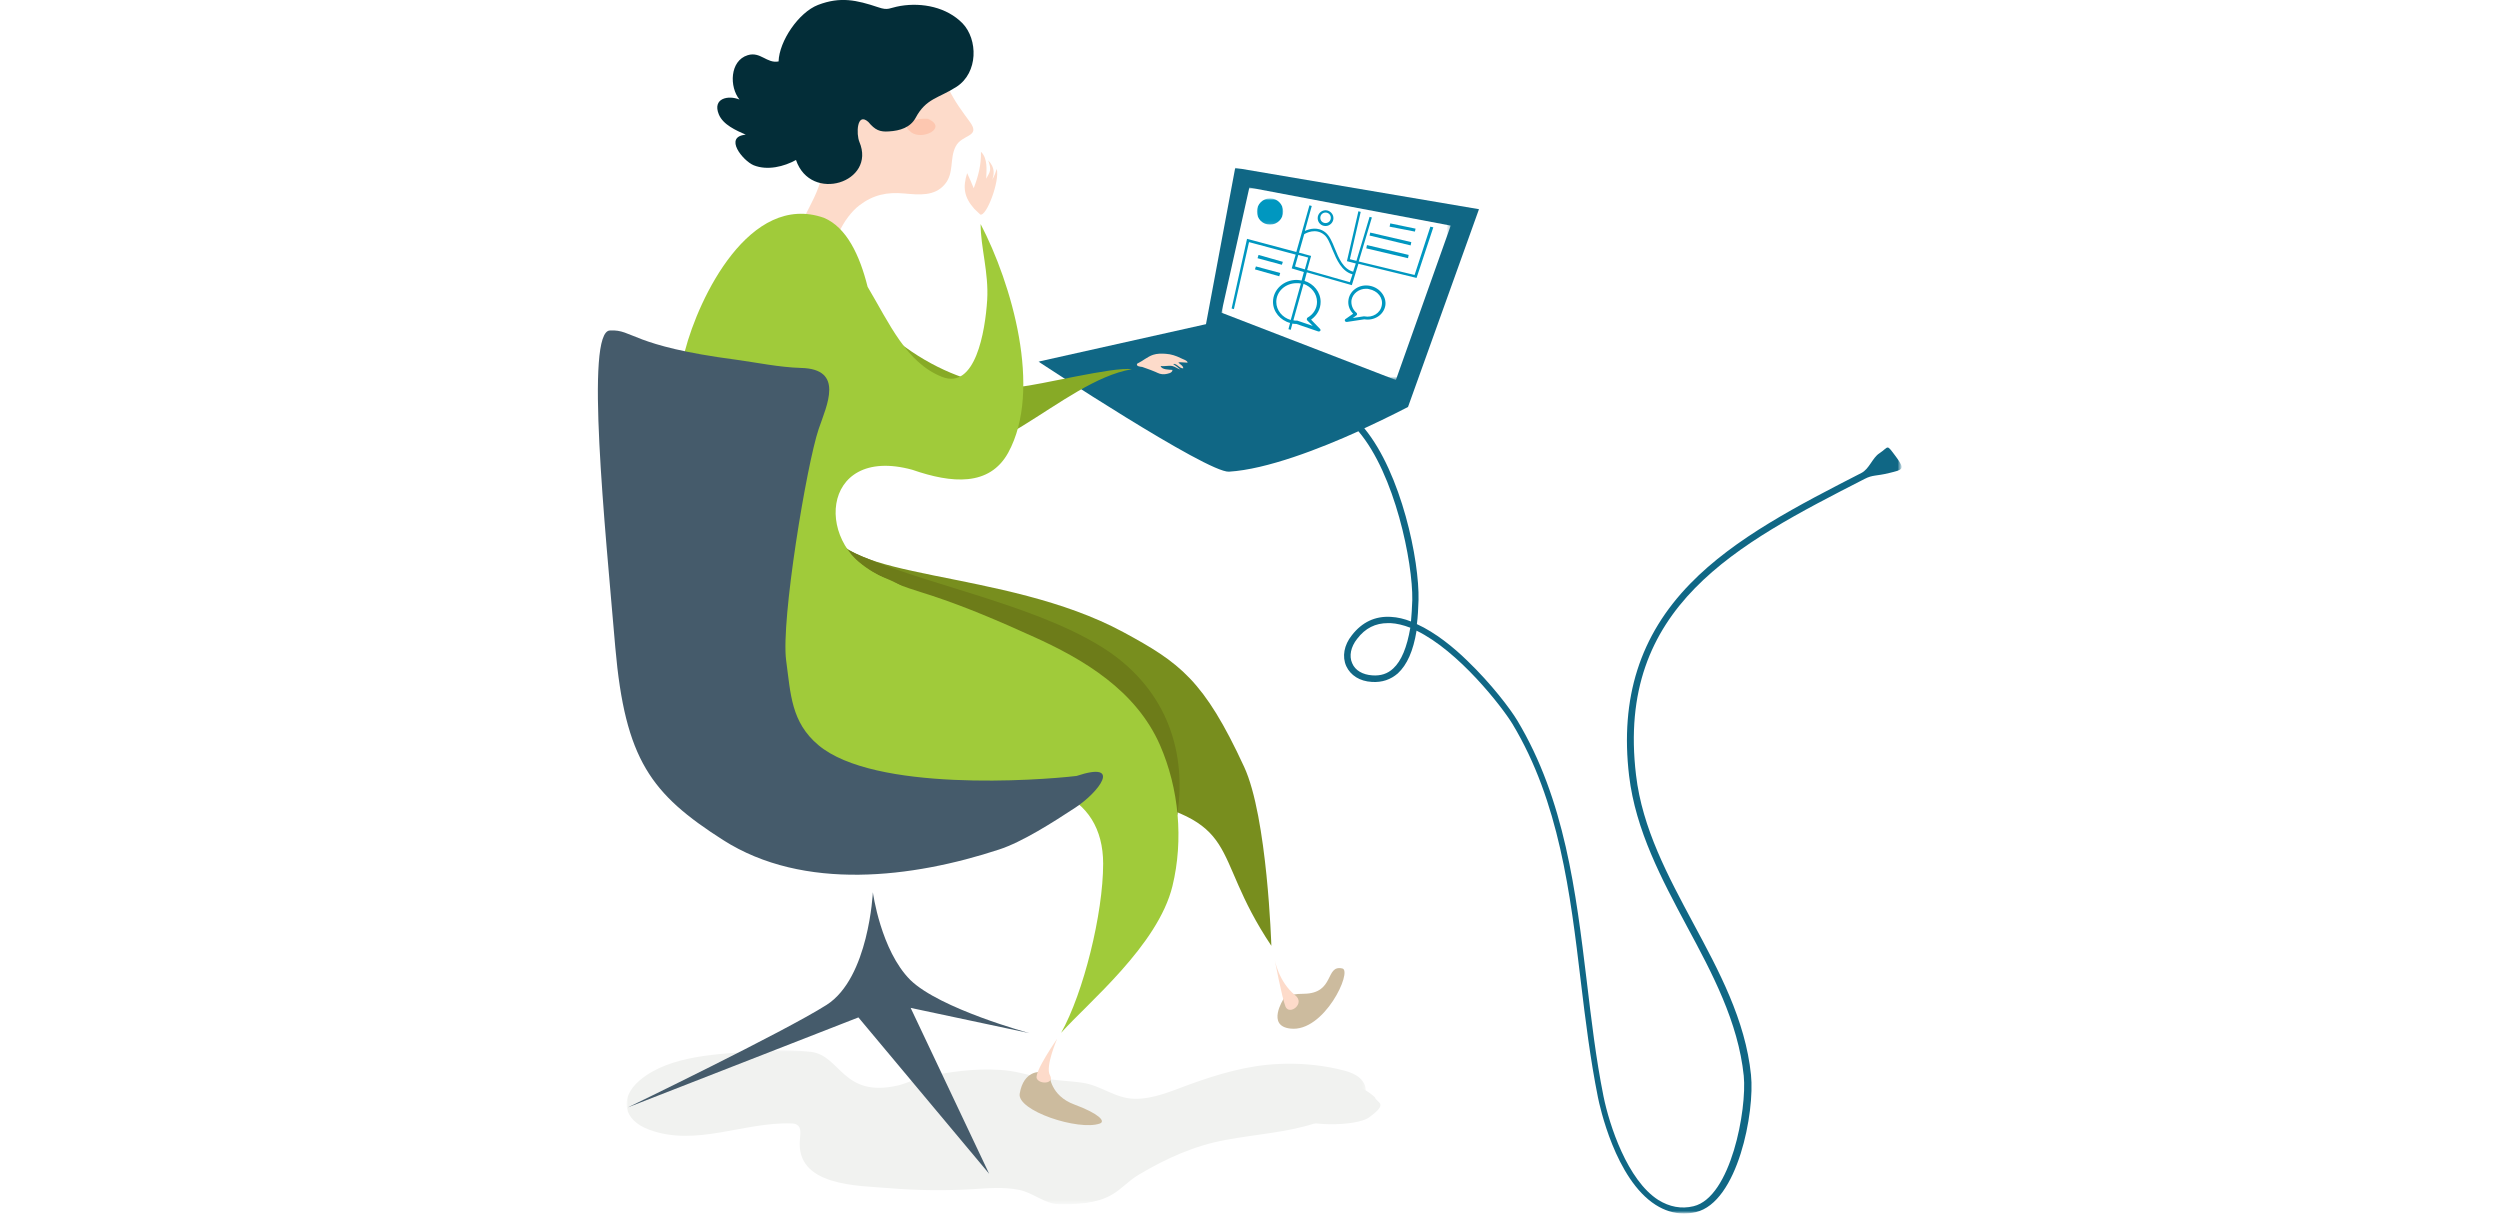 <?xml version="1.0" encoding="utf-8"?>
<!-- Generator: Adobe Illustrator 23.0.1, SVG Export Plug-In . SVG Version: 6.00 Build 0)  -->
<svg version="1.1" id="Layer_1" xmlns="http://www.w3.org/2000/svg" xmlns:xlink="http://www.w3.org/1999/xlink" x="0px" y="0px"
	 width="761px" height="370px" viewBox="0 0 761 370" style="enable-background:new 0 0 761 370;" xml:space="preserve">
<style type="text/css">
	.st0{filter:url(#Adobe_OpacityMaskFilter);}
	.st1{fill-rule:evenodd;clip-rule:evenodd;fill:#FFFFFF;}
	.st2{mask:url(#mask-2_1_);fill-rule:evenodd;clip-rule:evenodd;fill:#106785;}
	.st3{filter:url(#Adobe_OpacityMaskFilter_1_);}
	.st4{mask:url(#mask-4_1_);fill-rule:evenodd;clip-rule:evenodd;fill:#FFFFFF;}
	.st5{fill-rule:evenodd;clip-rule:evenodd;fill:#0097C0;}
	.st6{filter:url(#Adobe_OpacityMaskFilter_2_);}
	.st7{mask:url(#mask-6_1_);fill-rule:evenodd;clip-rule:evenodd;fill:#0097C0;}
	.st8{fill-rule:evenodd;clip-rule:evenodd;fill:#FDDBCA;}
	.st9{filter:url(#Adobe_OpacityMaskFilter_3_);}
	.st10{mask:url(#mask-8_1_);fill-rule:evenodd;clip-rule:evenodd;fill:#F1F2F0;}
	.st11{fill-rule:evenodd;clip-rule:evenodd;fill:#F1F2F0;}
	.st12{fill-rule:evenodd;clip-rule:evenodd;fill:#87AA26;}
	.st13{fill-rule:evenodd;clip-rule:evenodd;fill:#CCBB9E;}
	.st14{fill-rule:evenodd;clip-rule:evenodd;fill:#788E1E;}
	.st15{fill-rule:evenodd;clip-rule:evenodd;fill:#6D7C19;}
	.st16{fill-rule:evenodd;clip-rule:evenodd;fill:#A0CB3A;}
	.st17{fill-rule:evenodd;clip-rule:evenodd;fill:#455B6B;}
	.st18{fill-rule:evenodd;clip-rule:evenodd;fill:#FDC7B0;}
	.st19{fill-rule:evenodd;clip-rule:evenodd;fill:#032D38;}
</style>
<title>Group 65</title>
<desc>Created with Sketch.</desc>
<g id="Welcome">
	<g id="Tour-Page-Copy" transform="translate(-579, -644)">
		<g id="Group-65" transform="translate(579, 644)">
			<g id="Group-3" transform="translate(134, 8.478)">
				<g id="Clip-2">
				</g>
				<defs>
					<filter id="Adobe_OpacityMaskFilter" filterUnits="userSpaceOnUse" x="182.1" y="42.6" width="262.6" height="318.4">
						<feColorMatrix  type="matrix" values="1 0 0 0 0  0 1 0 0 0  0 0 1 0 0  0 0 0 1 0"/>
					</filter>
				</defs>
				<mask maskUnits="userSpaceOnUse" x="182.1" y="42.6" width="262.6" height="318.4" id="mask-2_1_">
					<g class="st0">
						<polygon id="path-1_1_" class="st1" points="182.1,0.9 508.4,0.9 508.4,361 182.1,361 						"/>
					</g>
				</mask>
				<path id="Fill-1" class="st2" d="M290.1,195c-1.7,1.6-3.8,2.3-6.4,2.1c-2.9-0.2-5.2-1.5-6.1-3.7c-1-2.2-0.4-5,1.5-7.4
					c2.5-3.3,5.6-4.8,9.4-4.8c0.3,0,0.6,0,0.8,0c1.9,0.1,3.9,0.6,6,1.4C294.3,188.5,292.6,192.7,290.1,195 M432.6,135.5
					c-18.9,9.7-38.5,19.7-52.1,33.7c-15.3,15.7-21.4,34.8-18.6,58.5c2,16.6,9.9,31.4,17.6,45.8c7.7,14.3,15.6,29.1,17.3,45.5
					c1,10.2-3.9,37-15.3,39.7c-3.7,0.9-7.3,0.2-10.7-1.9c-9.4-6-14.9-22.7-16.7-31.6c-2.3-11.4-3.7-23.4-5.1-35.1
					c-3.3-27.2-6.7-55.2-21.1-79.2c-2.1-3.5-7.9-11.2-15.3-18.3c-4.1-4-9.6-8.5-15.3-11.1c0.3-2.2,0.4-4.6,0.5-7.3
					c0.3-12-5.2-38.6-16.5-52.3c7.8-3.6,13.3-6.5,13.3-6.5l21.6-60.2l-74.2-12.6l-8.9,47.6l-51,11.4c0,0,51.4,33.9,58,33.5
					c11.5-0.7,27.7-7,39.4-12.3c11.1,13,16.6,39.9,16.4,51.4c-0.1,2.4-0.2,4.5-0.4,6.5c-2-0.8-4.1-1.3-6.1-1.4
					c-4.8-0.3-8.8,1.6-11.9,5.6c-2.4,3-3,6.5-1.7,9.4c1.3,2.8,4.1,4.6,7.8,4.8c3.1,0.2,5.7-0.7,7.9-2.6c2.8-2.6,4.7-6.8,5.7-13
					c12.8,6.2,25.9,23,29.2,28.4c14.2,23.6,17.6,51.5,20.8,78.4c1.4,11.7,2.9,23.7,5.2,35.2c0.5,2.5,5.3,25,17.6,32.8
					c2.7,1.7,5.5,2.6,8.5,2.6c1.2,0,2.4-0.1,3.7-0.4c12.8-3,18-30.5,16.8-41.8c-1.7-16.7-9.8-31.7-17.6-46.2
					c-7.6-14.2-15.5-28.8-17.4-45.1c-6.1-51.3,30.7-70.2,69.6-90.1c2.5-1.3,3.5-0.8,7.5-1.8s5-1,2-5s-2-3-5-1
					C436,130.8,435,134.3,432.6,135.5z"/>
			</g>
			<g id="Group-6" transform="translate(189, 56.478)">
				<g id="Clip-5">
				</g>
				<defs>
					<filter id="Adobe_OpacityMaskFilter_1_" filterUnits="userSpaceOnUse" x="182.8" y="0.6" width="69.9" height="58.6">
						<feColorMatrix  type="matrix" values="1 0 0 0 0  0 1 0 0 0  0 0 1 0 0  0 0 0 1 0"/>
					</filter>
				</defs>
				<mask maskUnits="userSpaceOnUse" x="182.8" y="0.6" width="69.9" height="58.6" id="mask-4_1_">
					<g class="st3">
						<polygon id="path-3_1_" class="st1" points="182.8,0.6 252.6,0.6 252.6,59.2 182.8,59.2 						"/>
					</g>
				</mask>
				<polygon id="Fill-4" class="st4" points="191.3,0.6 252.6,12.2 235.9,59.2 182.8,38.7 				"/>
			</g>
			<path id="Fill-7" class="st5" d="M420.6,93c-0.4,2.3-2.8,3.8-5.3,3.3c-0.1,0-0.1,0-0.2,0l-3.3,0.5l1.1-0.8
				c0.1-0.1,0.2-0.2,0.2-0.4c0-0.2-0.1-0.3-0.2-0.4c-1.2-1-1.7-2.5-1.5-3.9v0c0.4-2,2.3-3.4,4.4-3.4c0.3,0,0.6,0,0.9,0.1
				C419.4,88.5,421.1,90.7,420.6,93 M417,87c-3.1-0.6-6,1.3-6.5,4.1c-0.3,1.6,0.2,3.2,1.4,4.4l-2.3,1.6c-0.2,0.1-0.3,0.4-0.2,0.6
				c0.1,0.2,0.3,0.3,0.5,0.3c0,0,0,0,0.1,0l5.3-0.8c3,0.5,5.9-1.3,6.4-4.2C422.1,90.4,420.1,87.6,417,87"/>
			<path id="Fill-9" class="st5" d="M410.9,85.9l-13-3.7l1.2-4.3l-3.7-1l1.6-5.6c0.6-0.4,3.5-1.9,6,0.1c1.1,0.8,1.8,2.6,2.6,4.6
				c1.3,3.1,2.8,6.6,6.1,7.5L410.9,85.9z M394.2,81.1l1-3.5l3,0.8l-1,3.6L394.2,81.1z M400.9,91.9c0,2-1.1,3.8-2.9,4.8
				c-0.1,0.1-0.2,0.2-0.2,0.4c0,0.2,0,0.3,0.1,0.4l1.7,1.7l-4.7-1.6c-0.1,0-0.1,0-0.2,0c-0.4,0-0.7,0-1-0.1l3.1-11.1
				C399.2,87.3,400.9,89.4,400.9,91.9L400.9,91.9z M388.5,91.9c0-3.2,2.8-5.7,6.2-5.7c0.4,0,0.9,0,1.3,0.1l-3.1,11.1
				C390.4,96.7,388.5,94.5,388.5,91.9L388.5,91.9z M435.4,69l-4.8,14.7l-17-4.1l4-13.4l-0.7-0.2l-4,13.4l-2-0.5l3.3-14.4l-0.7-0.2
				l-3.5,15.2l2.7,0.7l-0.8,2.5c-3-0.8-4.4-4.1-5.6-7.1c-0.8-2-1.6-3.9-2.9-4.9c-2.3-1.8-4.9-1-6.2-0.4l2.1-7.6l-0.7-0.2l-4,14.2
				l-15-4l-4.7,21.2l0.7,0.2l4.6-20.4l14.2,3.8l-1.2,4.2l3.7,1.1l-0.7,2.6c-0.5-0.1-1-0.2-1.5-0.2c-4,0-7.2,3-7.2,6.7
				c0,3,2.2,5.6,5.2,6.4l-0.5,1.9l0.7,0.2l0.5-1.9c0.4,0.1,0.8,0.1,1.2,0.1l6.7,2.3c0.1,0,0.1,0,0.2,0c0.2,0,0.3-0.1,0.4-0.2
				c0.1-0.2,0.1-0.4-0.1-0.6l-2.7-2.8c1.8-1.3,2.9-3.2,2.9-5.4c0-3-2.1-5.5-4.9-6.4l0.7-2.6l13.7,3.9l2-6.5l17.7,4.3l5.1-15.4
				L435.4,69z"/>
			<polygon id="Fill-11" class="st5" points="429.6,73.7 417.1,70.8 416.9,71.7 429.4,74.7 			"/>
			<polygon id="Fill-13" class="st5" points="430.9,69.6 423.2,68 423,69 430.7,70.5 			"/>
			<polygon id="Fill-15" class="st5" points="415.9,75.6 428.6,78.6 428.8,77.6 416.1,74.6 			"/>
			<path id="Fill-17" class="st5" d="M403.5,64.7c0.9,0,1.6,0.7,1.6,1.6s-0.7,1.6-1.6,1.6c-0.9,0-1.6-0.7-1.6-1.6
				S402.6,64.7,403.5,64.7 M403.5,68.8c1.3,0,2.4-1.1,2.4-2.4s-1.1-2.4-2.4-2.4c-1.3,0-2.4,1.1-2.4,2.4S402.1,68.8,403.5,68.8"/>
			<g id="Group-21" transform="translate(200, 59.478)">
				<g id="Clip-20">
				</g>
				<defs>
					<filter id="Adobe_OpacityMaskFilter_2_" filterUnits="userSpaceOnUse" x="182.6" y="1" width="8" height="8">
						<feColorMatrix  type="matrix" values="1 0 0 0 0  0 1 0 0 0  0 0 1 0 0  0 0 0 1 0"/>
					</filter>
				</defs>
				<mask maskUnits="userSpaceOnUse" x="182.6" y="1" width="8" height="8" id="mask-6_1_">
					<g class="st6">
						<polygon id="path-5_1_" class="st1" points="182.6,1 190.6,1 190.6,8.9 182.6,8.9 						"/>
					</g>
				</mask>
				<path id="Fill-19" class="st7" d="M186.6,8.9c2.2,0,4-1.8,4-4c0-2.2-1.8-4-4-4c-2.2,0-4,1.8-4,4C182.6,7.2,184.4,8.9,186.6,8.9"
					/>
			</g>
			<polygon id="Fill-22" class="st5" points="390.5,79.7 383.1,77.6 382.8,78.6 390.2,80.6 			"/>
			<polygon id="Fill-24" class="st5" points="382,82 389.4,84.1 389.7,83.1 382.3,81.1 			"/>
			<path id="Fill-26" class="st8" d="M254.4,80.8c-2.3-5.9,2.5-14.7,7.2-18.3c4.2-3.2,8.4-4.1,13.7-3.6c4.5,0.4,9.2,0.9,12.3-2.8
				c2.9-3.4,1.4-7.8,3.3-11.5c1.9-3.8,7.7-2.8,4.4-7.4c-2.4-3.3-4.7-6.3-6.5-10.1c-2.4-5.2-3.8-8.7-9.2-12.4
				c-5.8-3.9-11.3-7.5-18.5-5.4c-6.1,1.7-10.2,5.7-12.4,11.4c-2,5.3-2.4,10.1-0.6,15.7c1.9,5.8,3.4,11.3,2,17.4
				c-2.1,9-8.8,15.2-9,24.8c-0.1-0.4,0.2-0.5,0.3-0.9"/>
			<g id="Group-30" transform="translate(8, 319.478)">
				<g id="Clip-29">
				</g>
				<defs>
					<filter id="Adobe_OpacityMaskFilter_3_" filterUnits="userSpaceOnUse" x="182.8" y="0.2" width="224.9" height="46.8">
						<feColorMatrix  type="matrix" values="1 0 0 0 0  0 1 0 0 0  0 0 1 0 0  0 0 0 1 0"/>
					</filter>
				</defs>
				<mask maskUnits="userSpaceOnUse" x="182.8" y="0.2" width="224.9" height="46.8" id="mask-8_1_">
					<g class="st9">
						<polygon id="path-7_1_" class="st1" points="182.8,0.2 407.7,0.2 407.7,47 182.8,47 						"/>
					</g>
				</mask>
				<path id="Fill-28" class="st10" d="M238.8,0.7c-5.4-0.6-11-0.7-16.4-0.2c-11.4,0.9-26.5,1.1-35.7,8.9c-6.3,5.4-5,12.1,2.9,15
					c14.3,5.3,28.8-2.4,43.3-1.9c0.6,0,1.2,0.1,1.7,0.4c1.4,0.8,1,2.8,0.9,4.4c-1.4,14.4,17.7,14.1,27.2,14.9
					c8.5,0.7,17,0.8,25.5,0.3c4.6-0.3,9.3-0.7,13.9,0.2c4.3,0.8,7.9,4.3,12.2,4.4c17.3,0.3,17.6-5,24.5-9.1
					c8.3-4.9,16.9-8.8,26.4-10.5c9.1-1.7,18.1-2.2,27-5c4.2-1.3,18-5.2,15.2-11.8c-1.4-3.2-5.2-4.1-8.3-4.8
					c-5.8-1.3-12-1.8-17.9-1.5c-9.4,0.4-18.5,3.1-27.3,6.3c-5.2,1.9-10.8,4.4-16.5,4.3c-6-0.1-10.2-4.1-16-4.9
					c-4.1-0.6-8.3-0.6-12.4-1.5c-4.2-0.9-8.3-2.2-12.7-2.4c-7.9-0.5-15,0.6-22.8,2.1c-2.8,0.6-5.3,1.9-8,2.6
					C248.4,14.9,248,1.8,238.8,0.7"/>
			</g>
			<path id="Fill-31" class="st11" d="M328.7,342.5c-9.5-1.1-17.9-5-27.9-3.3c-3.1,0.5-14.7,2.8-15.1,7.4c-0.4,4.5,8.3,6.4,11.2,7.1
				c12.6,3.2,24.2,1.4,36.9,0c3.8-0.4,21.7-0.3,23.8-4.9c3.5-7.8-19.5-9.9-23.5-9.2c0.4,0.2,0.8,0.1,1.3,0.3
				c-0.5-0.1-0.2-0.2,0.5-0.8"/>
			<path id="Fill-33" class="st11" d="M418.5,334c-4.2-3.9-9.4-4.8-15.2-4.2c-4.4,0.5-15.7,3.7-10.6,9.5c3.4,3.8,20.2,3.7,24.1,0.8
				C422.8,335.7,419.2,335.9,418.5,334"/>
			<path id="Fill-35" class="st12" d="M252.6,79.1c15.3,28.6,42.3,39.6,57.9,38.6c5.2-0.3,28.7-6.2,34-5.3
				c-21.3,3.6-45,33.9-66.9,25.4"/>
			<path id="Fill-37" class="st13" d="M319.5,327.3c0,0,0.2,6.2,7.5,8.9c7.3,2.7,9.7,5.1,7.8,5.8c-6.5,2.3-25.3-3.9-24.4-9.1
				c1.2-7.2,6.4-6.6,6.4-6.6L319.5,327.3z"/>
			<path id="Fill-39" class="st13" d="M390.7,304.1c0,0-5.3,8.2,2.1,9c10.3,1.2,19-17.6,15.8-18.3c-5.3-1.2-2.2,7.6-11.7,7.7
				C391.5,302.5,390.7,304.1,390.7,304.1"/>
			<path id="Fill-41" class="st8" d="M388,292c0,0,2.2,11.6,3.3,14.4c1.2,2.8,6.1-0.9,3-3.4C389.1,298.8,388,292,388,292"/>
			<path id="Fill-43" class="st8" d="M321.8,316.2c0,0-3.7,8.5-2.2,11.1c1.5,2.6-3.1,2.9-4,1S321.8,316.2,321.8,316.2"/>
			<path id="Fill-45" class="st14" d="M253.2,159.7c0.5,17.2,52.4,13.1,88.7,32.7c17.2,9.3,24.6,14.6,36.8,41
				c7.1,15.3,8.3,54.5,8.3,54.5c-19.6-29.3-7.2-37.8-47.5-45.8c-36.5-7.2-36.3-1.3-65.3,6.4c-5.5,1.5-18.5-4.4-23.1-8.4
				C231.4,222.9,254.3,154.9,253.2,159.7"/>
			<path id="Fill-47" class="st15" d="M317.4,230.3c2.6,2.6,40.3,22.7,41,17.5c3-20.2-4.1-39.1-23.1-50.9
				c-21.9-13.6-56.4-19.4-76.5-29.2c-6.7-3.3,41.1,39.4,39.2,46.6L317.4,230.3z"/>
			<path id="Fill-49" class="st16" d="M298.5,68.2c0,7.1,2.5,14.8,2,23.1c-0.6,9.6-3.6,27.5-13.8,23.4
				c-10.8-4.3-15.9-16.1-22.6-27.4c-2.4-9.6-6.4-18.1-13.3-21c-22.6-7.9-38.1,24.3-42.3,40.5c-8.3,31.3-12.9,91.4,6.7,120.2
				c11.2,16.4,30.9,26.1,52.5-7.3c14.1-21.8,22.8-35.6,1.1-44c-21.3-8.3-19.6-40.5,8.9-32.7c0,0,0,0,0,0c12.1,4.2,23.5,5.1,29.2-5.2
				C317.4,118.6,307.9,86.2,298.5,68.2"/>
			<path id="Fill-51" class="st8" d="M296.6,63.6c-3.1-3.5-3.6-6.5-2.2-10.9c0.7,1.5,1.4,3.1,2,4.6c1.4-3.7,2.3-7.1,2.2-11.1
				c2.1,2,1.7,5.5,1.6,8.2c1.2-2.2,1.7-2.6,0.6-5.6c2.2,2.3,1.8,4.3,1.2,6c0.2-0.6,0.6-0.7,1.4-3.4c1,3.6-3.1,14.6-5,13.9"/>
			<path id="Fill-53" class="st8" d="M346.1,110.8c0.1-0.2,0.3-0.2,0.6-0.4c0.6-0.3,1.2-0.7,1.8-1.1c0.8-0.5,1.6-1,2.5-1.3
				c1.2-0.4,2.6-0.4,3.9-0.3c1.6,0.1,3.1,0.6,4.5,1.3c0.5,0.3,2.1,0.7,2.1,1.4c-0.9,0-1.9-0.2-2.8-0.1c0.5,0.7,1.4,0.9,1.5,1.8
				c-1.1,0.2-2-1.6-3.1-1.3c0.8,0.5,1.5,1.1,2.2,1.7c-0.9-0.3-1.6-0.9-2.5-1.1c-1.2-0.2-2.4,0.2-3.5,0c0.3,1.2,2.7,1.1,3.6,1.2
				c0,1-1.6,1.2-2.3,1.3c-1.3,0.1-1.8-0.2-2.9-0.7c-0.9-0.4-1.8-0.7-2.6-1c-0.5-0.2-0.9-0.3-1.4-0.5
				C346.9,111.6,345.9,111.5,346.1,110.8"/>
			<path id="Fill-55" class="st16" d="M253.2,159.7c5.7,15.3,23.3,19.2,30.4,21.6c10.3,3.4,20.6,7.8,30.5,12.3
				c15.9,7.1,31.7,16.6,39,33.2c5.8,13.3,7.2,28.9,3.8,42.9c-4.4,18.1-25.8,35.6-33.9,44.7c6.8-12.1,12.8-36.3,12.8-51.5
				c0-10.6-4.8-18.2-13.6-21.8c-11.6-4.8-27.8-1.3-39.8-0.1c-6,0.6-11.6,1.4-17.7,2.6c-10.3,2.1-15.5-0.7-22.1-8.8
				c-7.2-8.9-11.7-20.4-7.1-31.7c4.5-11,5.8-34.9,16.9-39.8C252.9,163.5,248.7,155.5,253.2,159.7"/>
			<path id="Fill-57" class="st17" d="M185.7,100.6c7-0.4,6.3,4.7,38.4,8.9c6.5,0.9,13.1,2.3,19.7,2.5c13.3,0.3,7.9,11.3,5.4,18.6
				c-3.7,11-11.5,58.2-9.9,70.4c1.4,10.3,1.5,18.8,9.8,25.8c17,14.3,66.8,10.8,78.6,9.4c14.2-4.7,6.7,5-0.3,9.6
				c-6.7,4.4-16.2,10.5-23.3,12.8c-26.2,8.6-59.4,12.8-84-2.9c-21.9-14-29.8-24.4-32.8-58.6C184.2,160.5,178,100.6,185.7,100.6"/>
			<path id="Fill-59" class="st17" d="M265.7,271.6c0,0-1.2,26.1-14.1,34.3c-12.9,8.2-60.5,31.2-60.5,31.2l70.2-27.4l39.8,47.6
				l-23.9-50.5l36.2,7.7c0,0-27.3-7.4-36.3-16.2C268.1,289.3,265.7,271.6,265.7,271.6"/>
			<path id="Fill-61" class="st18" d="M283.7,36.4c-2.3-0.8-11.2,0.2-6.3,3.9c3.4,2.5,11.2-1.4,5.1-4.1"/>
			<path id="Fill-63" class="st19" d="M261.6,43.2c5.2,12.3-14.8,18.7-19.3,5.5c-3.6,2-8.7,3.3-12.9,1.6c-3.3-1.4-9.2-8.7-2.4-9.3
				c-2.9-1.3-6.9-3-8.2-6.2c-2-4.9,2.9-5.9,6.3-4.5c-3.1-3.8-3-11.8,2.5-13.5c3.9-1.2,5.8,2.6,9.4,1.9c0.2-6.2,6.1-14.9,12-17.2
				c6.8-2.6,11.7-1.5,18.3,0.7c3.2,1.1,3.3,0.2,6.8-0.4c6.7-1.1,14.1,0.4,18.9,5.3c4.7,4.9,4.8,15-1.8,19.3
				c-5.6,3.6-9.3,3.5-12.5,9.5c-1.6,2.9-4.7,3.9-8.1,4.1c-2.8,0.2-4.2-0.4-6.3-2.9C260.8,34,260.6,40.8,261.6,43.2"/>
		</g>
	</g>
</g>
</svg>
